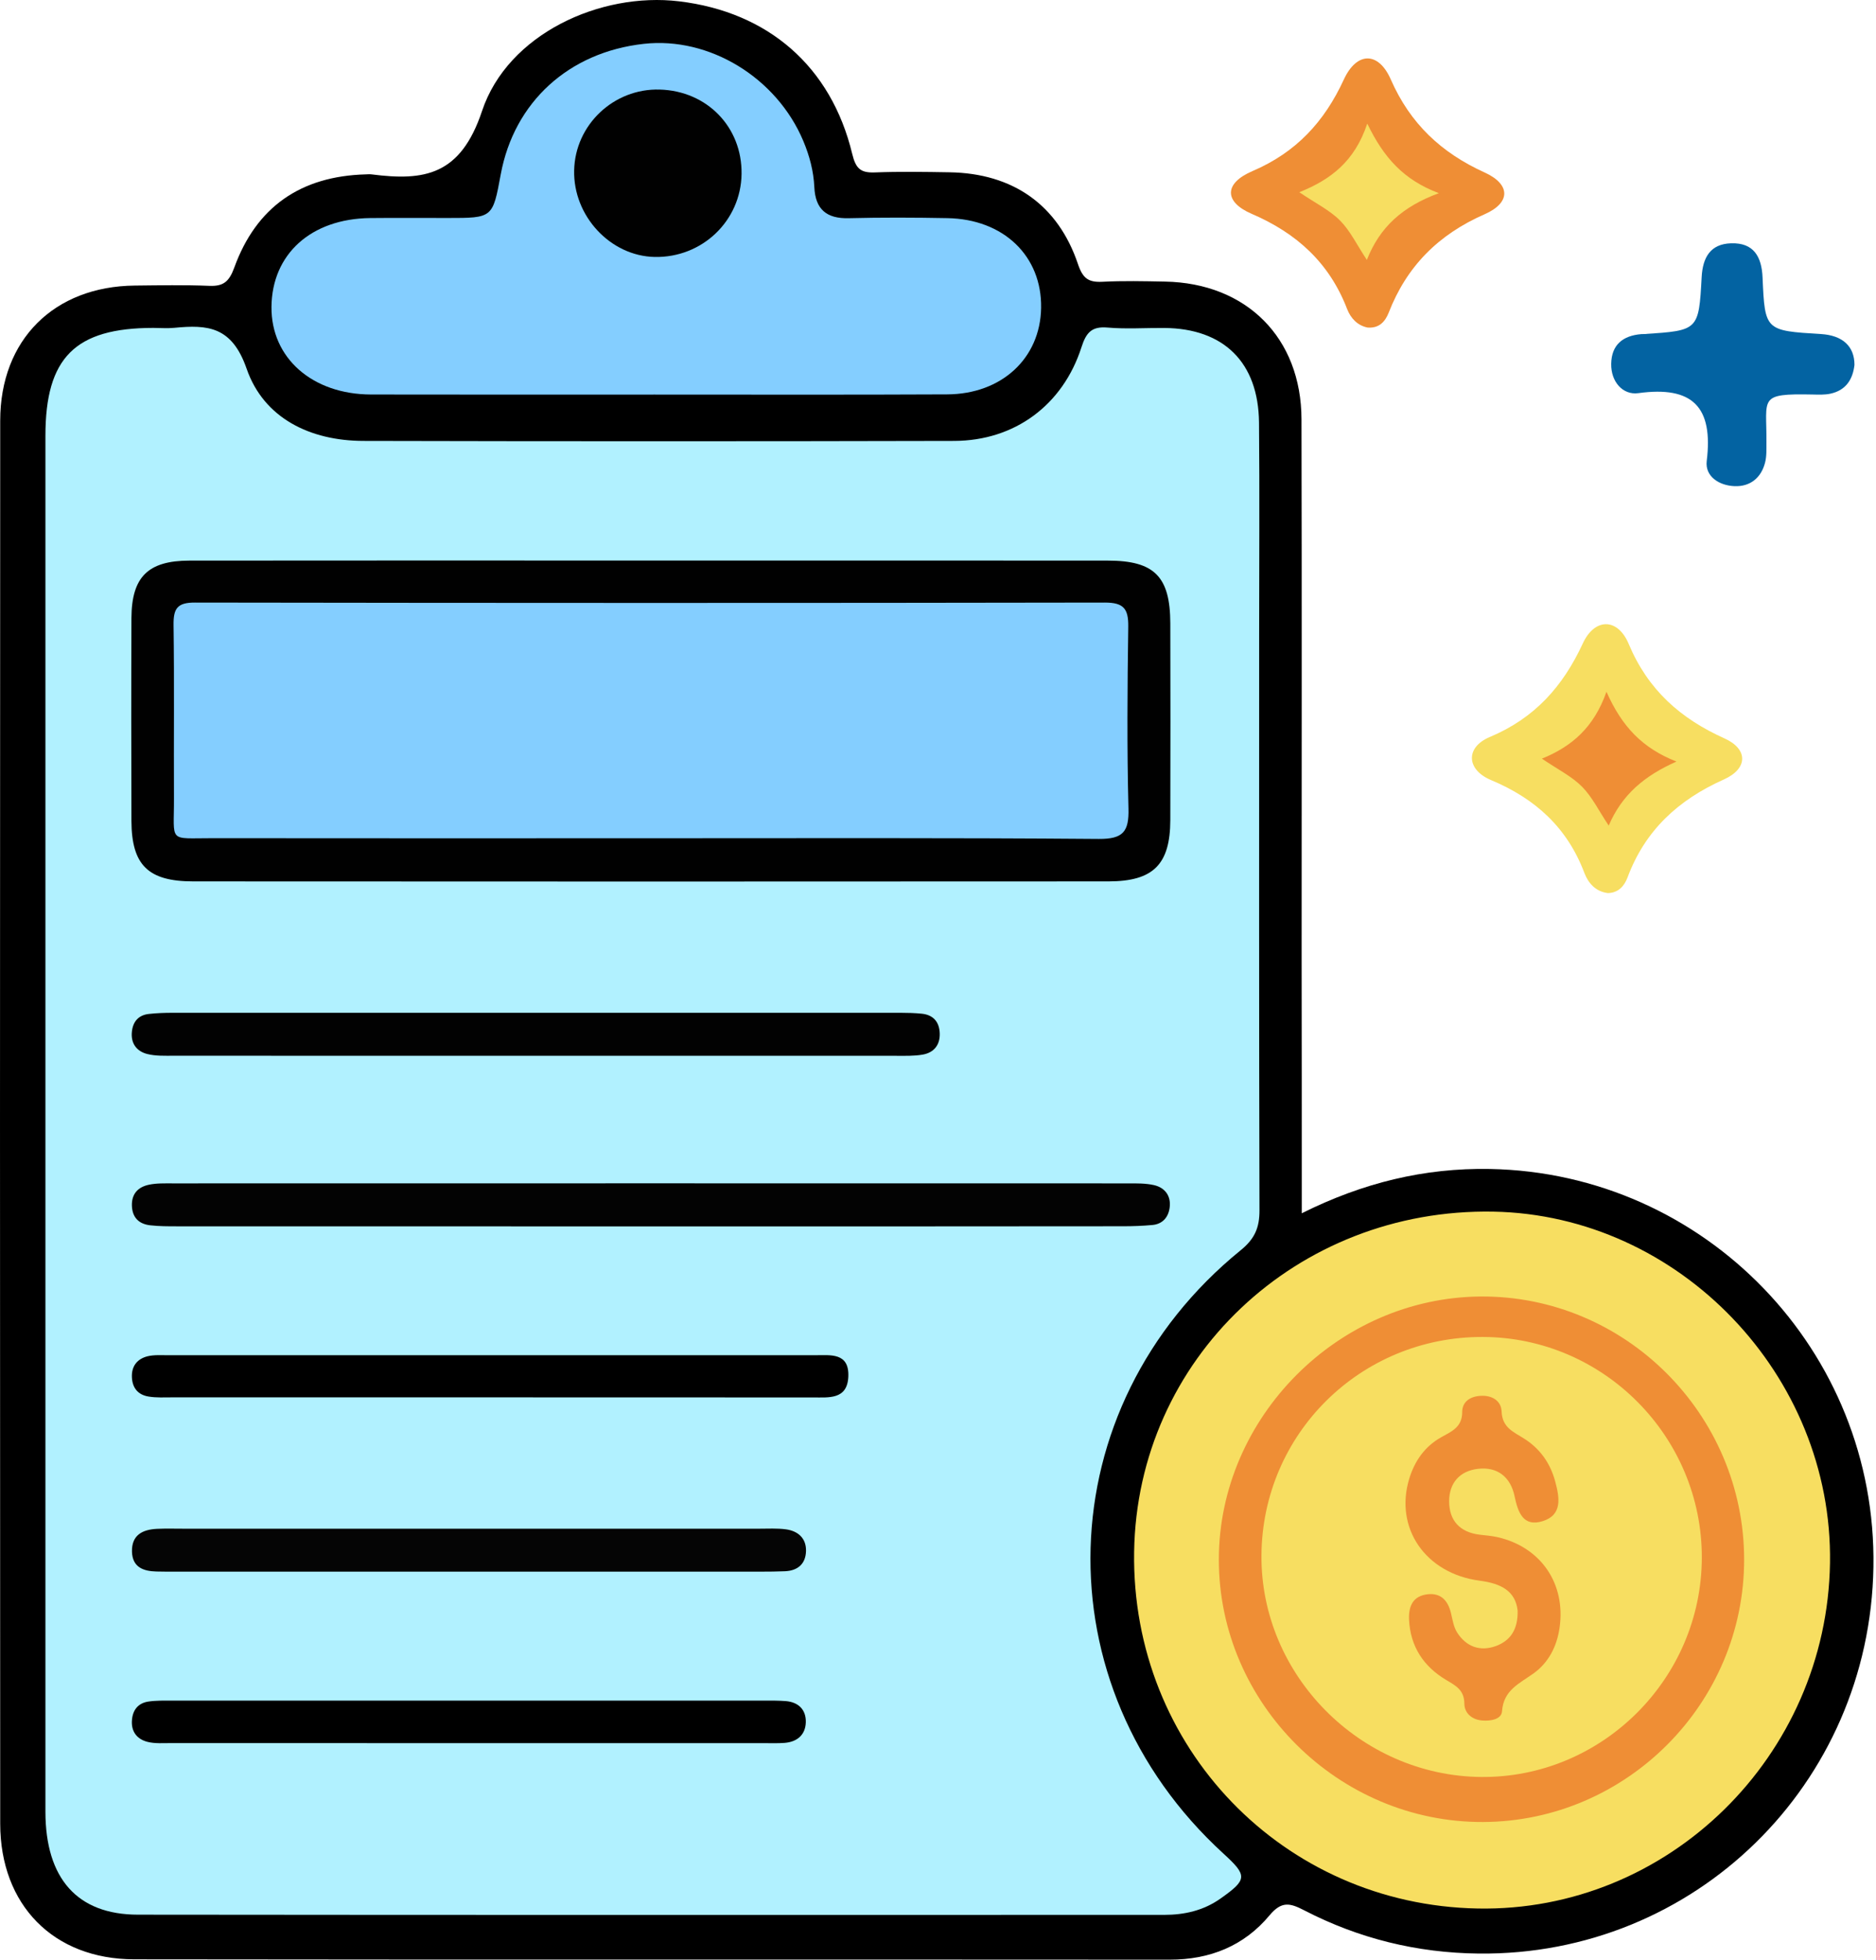 <svg width="202" height="211" viewBox="0 0 202 211" fill="none" xmlns="http://www.w3.org/2000/svg">
<path d="M140.168 130.593C146.72 127.325 153.345 125.694 160.436 125.825C183.595 126.255 202.109 145.415 201.723 168.673C201.33 192.085 182.459 210.531 159.22 210.276C152.566 210.204 146.305 208.66 140.423 205.617C138.916 204.839 138.006 204.598 136.702 206.156C133.965 209.447 130.281 210.939 125.942 210.932C88.776 210.903 51.603 210.946 14.437 210.895C5.751 210.881 0.029 205.042 0.022 196.292C-0.007 145.953 -0.007 95.615 0.022 45.276C0.029 36.554 5.832 30.826 14.51 30.738C17.189 30.709 19.868 30.658 22.54 30.767C24.076 30.833 24.68 30.294 25.226 28.802C27.6 22.257 32.397 18.96 39.372 18.77C39.583 18.763 39.801 18.741 40.013 18.77C45.691 19.498 49.586 18.887 51.901 11.957C54.668 3.658 64.642 -0.877 73.123 0.142C82.712 1.292 89.497 7.159 91.761 16.557C92.154 18.181 92.686 18.617 94.215 18.559C96.886 18.457 99.573 18.501 102.245 18.545C109.044 18.654 113.915 22.032 116.07 28.423C116.587 29.959 117.184 30.403 118.684 30.33C120.926 30.214 123.183 30.265 125.432 30.309C134.213 30.469 140.117 36.358 140.139 45.13C140.182 64.305 140.153 83.472 140.153 102.647C140.168 111.834 140.168 121.028 140.168 130.593Z" fill="black"/>
<path d="M147.27 35.259C146.193 35.055 145.443 34.276 145.05 33.257C143.142 28.299 139.633 25.103 134.77 23.014C131.778 21.726 131.792 19.724 134.865 18.413C139.56 16.404 142.596 13.121 144.7 8.557C146.091 5.543 148.428 5.528 149.753 8.549C151.842 13.31 155.191 16.448 159.858 18.566C162.654 19.833 162.697 21.813 159.865 23.058C154.886 25.235 151.464 28.663 149.52 33.679C149.149 34.589 148.537 35.346 147.27 35.259Z" fill="#EF8E35"/>
<path d="M173.144 96.13C171.812 95.977 171.019 95.059 170.596 93.953C168.754 89.083 165.325 85.967 160.549 83.965C157.863 82.837 157.79 80.427 160.418 79.328C165.238 77.304 168.281 73.905 170.429 69.26C171.71 66.487 174.186 66.487 175.372 69.311C177.44 74.247 180.934 77.348 185.703 79.488C188.236 80.631 188.229 82.735 185.616 83.9C180.701 86.098 177.141 89.374 175.248 94.441C174.899 95.373 174.266 96.093 173.144 96.13Z" fill="#F7DE61"/>
<path d="M199.681 39.276C199.507 40.805 198.786 42.013 197.082 42.377C196.463 42.508 195.808 42.479 195.168 42.464C189.271 42.348 190.246 42.807 190.202 47.589C190.195 48.332 190.239 49.111 190.05 49.817C189.62 51.455 188.433 52.394 186.773 52.328C185.128 52.27 183.57 51.295 183.774 49.613C184.487 43.811 182.267 41.511 176.399 42.319C174.739 42.544 173.458 41.096 173.487 39.174C173.516 37.107 174.746 36.124 176.734 35.964C176.843 35.956 176.945 35.964 177.054 35.956C182.886 35.571 182.915 35.571 183.228 29.82C183.344 27.709 184.167 26.253 186.402 26.187C188.834 26.114 189.693 27.621 189.787 29.892C190.035 35.592 190.071 35.592 196.085 35.956C198.393 36.102 199.681 37.26 199.681 39.276Z" fill="#0363A2"/>
<path d="M4.891 120.801C4.891 96.174 4.891 71.547 4.891 46.92C4.891 38.49 8.087 35.301 16.503 35.294C17.253 35.294 18.01 35.36 18.753 35.287C22.385 34.93 24.977 35.141 26.557 39.691C28.406 45.02 33.401 47.444 39.123 47.459C60.323 47.509 81.531 47.509 102.731 47.459C109.261 47.444 114.445 43.6 116.447 37.376C116.949 35.818 117.532 35.105 119.264 35.258C121.281 35.432 123.327 35.287 125.365 35.301C131.772 35.352 135.499 39.007 135.565 45.471C135.638 53.071 135.58 60.678 135.58 68.278C135.58 88.945 135.558 109.605 135.616 130.272C135.623 132.15 135.099 133.351 133.599 134.567C112.763 151.492 111.94 181.433 131.743 199.523C134.342 201.897 134.313 202.312 131.408 204.364C129.588 205.646 127.542 206.111 125.351 206.111C88.512 206.111 51.681 206.133 14.843 206.09C8.313 206.082 4.898 202.188 4.891 195.01C4.883 170.266 4.898 145.537 4.891 120.801Z" fill="#B1F1FF"/>
<path d="M197.047 168.235C196.727 189.04 179.625 205.812 159.116 205.427C138.164 205.041 121.798 188.065 122.118 167.041C122.431 146.287 139.605 130.031 160.798 130.417C180.826 130.788 197.36 148.034 197.047 168.235Z" fill="#F7DE61"/>
<path d="M70.488 42.471C60.31 42.471 50.14 42.486 39.962 42.464C33.621 42.45 29.187 38.533 29.231 33.037C29.282 27.352 33.49 23.544 39.86 23.471C42.641 23.442 45.429 23.464 48.218 23.464C53.052 23.464 53.052 23.464 53.918 18.769C55.36 10.98 61.242 5.614 69.323 4.719C76.385 3.933 83.636 8.359 86.498 15.18C87.168 16.774 87.604 18.419 87.684 20.145C87.794 22.532 89.002 23.552 91.397 23.486C94.928 23.399 98.466 23.413 101.997 23.479C108.069 23.581 112.197 27.563 112.103 33.146C112.015 38.562 107.858 42.428 101.976 42.45C91.485 42.501 80.987 42.471 70.488 42.471Z" fill="#84CEFF"/>
<path d="M139.904 20.691C143.304 19.329 145.874 17.357 147.221 13.302C149.005 16.985 151.131 19.358 154.931 20.793C151.007 22.234 148.568 24.447 147.177 27.978C146.078 26.311 145.379 24.833 144.294 23.741C143.195 22.634 141.703 21.906 139.904 20.691Z" fill="#F7DE61"/>
<path d="M173.218 88.865C172.134 87.235 171.427 85.764 170.343 84.672C169.243 83.566 167.765 82.838 166.025 81.659C169.236 80.356 171.624 78.31 172.978 74.459C174.66 78.244 176.859 80.53 180.513 81.972C177.048 83.515 174.66 85.517 173.218 88.865Z" fill="#EF8E35"/>
<path d="M70.167 60.336C86.54 60.336 102.914 60.328 119.287 60.343C124.296 60.343 125.999 62.054 126.014 67.091C126.029 74.153 126.036 81.214 126.014 88.275C125.999 93.036 124.194 94.863 119.374 94.871C86.518 94.892 53.669 94.892 20.814 94.871C15.936 94.871 14.174 93.109 14.152 88.362C14.13 81.083 14.123 73.811 14.152 66.531C14.174 62.097 15.936 60.35 20.398 60.343C36.998 60.321 53.582 60.336 70.167 60.336Z" fill="#010101"/>
<path d="M70.138 132.005C53.109 132.005 36.08 132.005 19.059 131.998C18.098 131.998 17.13 131.998 16.176 131.889C14.967 131.751 14.247 131.066 14.203 129.785C14.159 128.489 14.88 127.761 16.038 127.521C16.86 127.346 17.741 127.376 18.593 127.376C52.861 127.368 87.13 127.368 121.398 127.376C122.359 127.376 123.342 127.354 124.267 127.565C125.432 127.834 126.094 128.715 125.949 129.938C125.832 130.972 125.22 131.743 124.114 131.853C123.051 131.954 121.981 131.991 120.911 131.991C103.977 132.013 87.057 132.005 70.138 132.005Z" fill="#030303"/>
<path d="M57.6 113.645C44.641 113.645 31.675 113.645 18.716 113.638C17.755 113.638 16.765 113.681 15.847 113.449C14.712 113.157 14.064 112.306 14.202 111.039C14.319 109.947 14.923 109.263 16.022 109.139C16.867 109.044 17.733 109.015 18.585 109.015C44.721 109.008 70.857 109.008 96.994 109.015C97.744 109.015 98.493 109.037 99.236 109.11C100.503 109.234 101.151 110.005 101.187 111.243C101.224 112.488 100.547 113.303 99.36 113.514C98.421 113.681 97.445 113.645 96.484 113.645C83.525 113.652 70.559 113.645 57.6 113.645Z" fill="#020202"/>
<path d="M52.554 150.408C41.219 150.408 29.89 150.408 18.555 150.408C17.703 150.408 16.83 150.459 16 150.321C14.777 150.124 14.187 149.287 14.201 148.057C14.216 146.935 14.871 146.244 15.876 145.989C16.582 145.814 17.361 145.873 18.111 145.873C41.313 145.865 64.516 145.865 87.711 145.873C89.414 145.873 91.453 145.552 91.344 148.18C91.234 150.677 89.232 150.415 87.521 150.415C84.74 150.422 81.959 150.415 79.186 150.415C70.296 150.408 61.429 150.408 52.554 150.408Z" fill="black"/>
<path d="M50.189 169.168C39.815 169.168 29.441 169.168 19.073 169.168C18.323 169.168 17.574 169.175 16.831 169.153C15.404 169.117 14.254 168.673 14.21 167.013C14.166 165.215 15.36 164.632 16.918 164.559C17.879 164.516 18.84 164.545 19.809 164.545C40.448 164.545 61.088 164.545 81.728 164.545C82.689 164.545 83.664 164.487 84.611 164.61C85.914 164.785 86.817 165.557 86.788 166.94C86.758 168.316 85.914 169.066 84.523 169.124C83.672 169.16 82.812 169.168 81.961 169.168C71.361 169.168 60.775 169.168 50.189 169.168Z" fill="#050505"/>
<path d="M50.183 187.628C39.597 187.628 29.019 187.628 18.433 187.621C17.581 187.621 16.693 187.694 15.885 187.49C14.742 187.199 14.094 186.369 14.211 185.11C14.305 184.025 14.902 183.311 15.98 183.151C16.817 183.028 17.683 183.049 18.535 183.049C39.808 183.042 61.081 183.042 82.354 183.049C83.104 183.049 83.854 183.042 84.597 183.1C85.987 183.21 86.803 184.039 86.766 185.379C86.73 186.718 85.849 187.49 84.487 187.599C83.745 187.657 82.995 187.628 82.245 187.628C71.565 187.628 60.87 187.628 50.183 187.628Z" fill="black"/>
<path d="M159.706 196.116C144.141 196.182 131.226 183.362 131.24 167.857C131.255 152.555 144.097 139.663 159.43 139.553C174.98 139.444 187.794 152.235 187.801 167.871C187.808 183.333 175.162 196.044 159.706 196.116Z" fill="#EF8E35"/>
<path d="M79.849 18.718C79.783 23.77 75.604 27.76 70.493 27.658C65.725 27.563 61.713 23.254 61.822 18.34C61.924 13.426 66.096 9.495 71.039 9.641C76.136 9.786 79.914 13.681 79.849 18.718Z" fill="#010101"/>
<path d="M69.803 90.227C54.172 90.227 38.534 90.242 22.904 90.22C18.033 90.213 18.754 90.788 18.732 85.896C18.703 79.686 18.776 73.477 18.688 67.267C18.666 65.513 19.081 64.85 20.989 64.858C53.648 64.908 86.308 64.916 118.967 64.858C120.991 64.858 121.508 65.52 121.486 67.442C121.392 73.972 121.341 80.509 121.508 87.031C121.574 89.528 120.926 90.314 118.319 90.3C102.142 90.169 85.973 90.227 69.803 90.227Z" fill="#84CEFF"/>
<path d="M183.245 167.696C183.202 180.741 172.449 191.399 159.461 191.268C146.48 191.137 135.741 180.305 135.829 167.42C135.916 154.324 146.509 143.87 159.657 143.906C172.667 143.943 183.289 154.651 183.245 167.696Z" fill="#F7DE61"/>
<path d="M163.413 173.353C163.172 171.263 161.658 170.448 159.336 170.142C153.46 169.371 150.133 164.449 151.742 159.164C152.325 157.257 153.409 155.699 155.171 154.709C156.285 154.083 157.443 153.632 157.443 151.994C157.443 150.895 158.265 150.327 159.372 150.247C160.639 150.152 161.643 150.764 161.687 151.936C161.76 153.705 163.005 154.134 164.155 154.877C165.83 155.947 166.929 157.497 167.453 159.441C167.926 161.188 168.261 163.066 166.099 163.736C164.01 164.377 163.449 162.797 163.078 161.028C162.655 159.019 161.272 157.847 159.132 158.102C157.159 158.335 156.045 159.638 156.038 161.574C156.03 163.663 157.188 164.937 159.343 165.192C159.976 165.265 160.624 165.316 161.243 165.454C165.932 166.524 168.618 170.477 167.926 175.223C167.635 177.225 166.747 178.943 165.153 180.101C163.638 181.2 161.898 181.884 161.731 184.199C161.673 185.066 160.508 185.262 159.598 185.189C158.477 185.102 157.683 184.381 157.676 183.384C157.661 181.913 156.787 181.462 155.732 180.836C153.293 179.387 151.851 177.233 151.72 174.313C151.655 172.836 152.179 171.758 153.766 171.598C155.164 171.46 155.907 172.297 156.227 173.6C156.402 174.313 156.511 175.1 156.889 175.704C157.858 177.24 159.35 177.793 161.054 177.182C162.59 176.621 163.464 175.442 163.413 173.353Z" fill="#EF8E35"/>
</svg>
